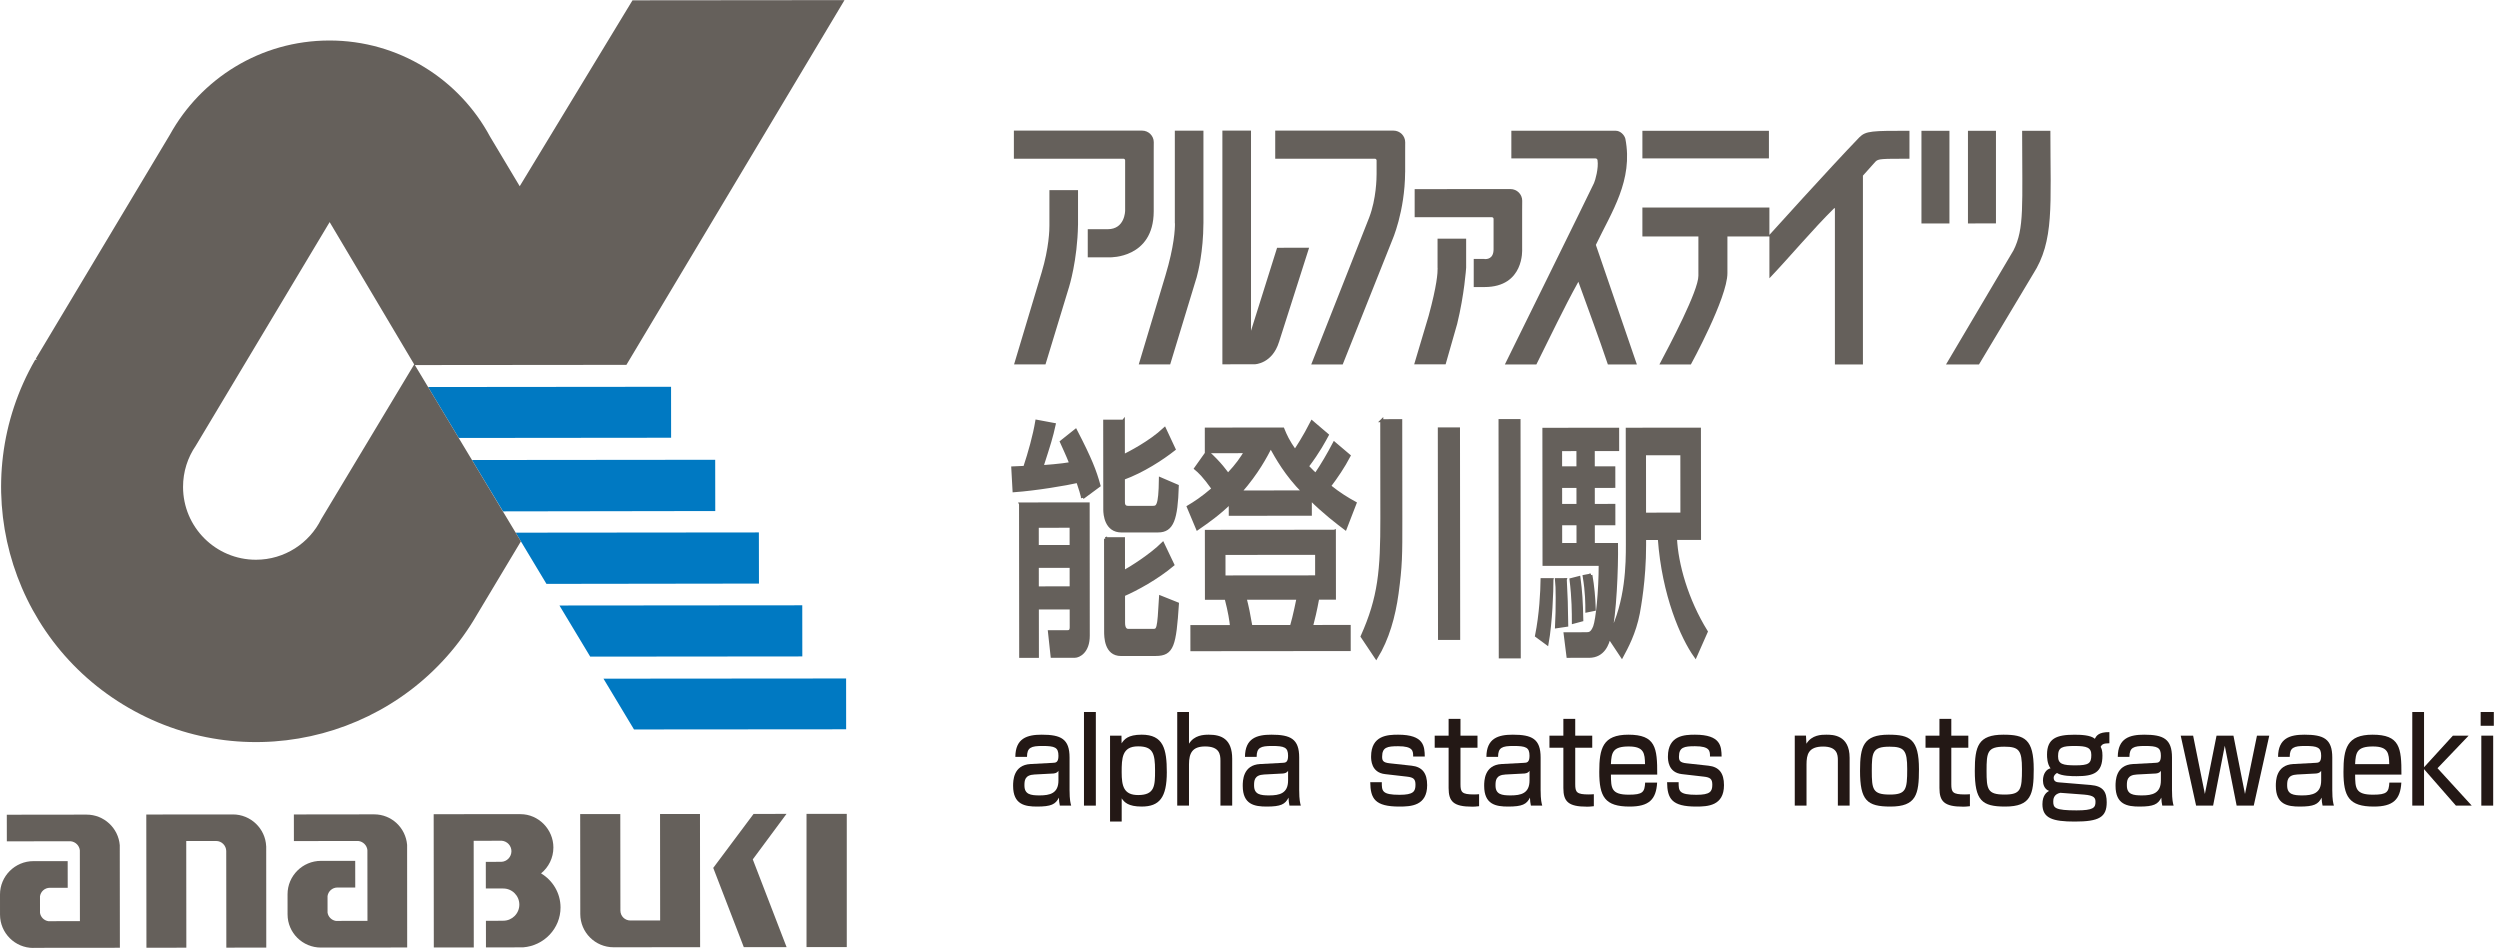 <?xml version="1.0" encoding="UTF-8"?>
<svg id="_レイヤー_1" data-name="レイヤー_1" xmlns="http://www.w3.org/2000/svg" version="1.1" xmlns:xlink="http://www.w3.org/1999/xlink" viewBox="0 0 150.043 56.9">
  <!-- Generator: Adobe Illustrator 29.2.1, SVG Export Plug-In . SVG Version: 2.1.0 Build 116)  -->
  <defs>
    <style>
      .st0 {
        fill: #231815;
      }

      .st1, .st2 {
        fill: #65605b;
      }

      .st2 {
        stroke: #65605b;
        stroke-width: .183px;
      }

      .st3 {
        fill: #0079c2;
      }
    </style>
  </defs>
  <g>
    <path class="st2" d="M64.98,29.868c-.074-.286-.116-.451-.296-.977-.653.151-2.517.469-3.823.56l-.075-1.369c.316-.015.358-.015.716-.031.294-.888.578-1.896.724-2.768l1.043.195c-.168.767-.284,1.128-.735,2.527.116-0,1.148-.076,1.738-.182-.243-.616-.412-.947-.57-1.308l.853-.678c.887,1.714,1.161,2.42,1.404,3.307l-.979.723ZM61.251,30.247l4.056-.004.007,7.911c.001.963-.568,1.234-.81,1.234l-1.359.001-.159-1.474,1.085-.001c.137-0.0.221-.06.221-.271l-.001-1.158-2.033.002.003,2.903-1.001.001-.009-9.144ZM62.253,31.585l.001,1.218,2.033-.002-.001-1.218-2.033.002ZM62.255,33.991l.001,1.293,2.033-.002-.001-1.293-2.033.002ZM67.419,25.278l.002,2.091c.326-.166,1.59-.799,2.474-1.627l.57,1.218c-.726.572-1.884,1.325-3.043,1.747l.001,1.399c0.0.12 0.0.346.285.346l1.454-.001c.295-0.0.464-0.0.483-1.715l1.012.435c-.061,2-.303,2.692-1.146,2.693l-2.202.002c-.927.001-1.002-.992-1.002-1.277l-.005-5.309,1.116-.001ZM66.352,32.333l1.074-.001.002,2c.442-.241,1.642-.994,2.358-1.702l.602,1.263c-.947.798-2.19,1.476-2.958,1.808l.002,1.684c0.0.361.148.451.295.451l1.443-.001c.348-0.0.369-0.0.483-2.001l1.012.405c-.166,2.497-.292,3.038-1.303,3.039l-2.086.002c-.917.001-.918-1.082-.918-1.383l-.005-5.565Z"/>
    <path class="st2" d="M73.836,30.16c-.694.677-1.337,1.129-1.968,1.566l-.549-1.308c.379-.226.832-.512,1.495-1.084-.57-.797-.823-1.022-1.055-1.217l.705-.993c.759.676,1.149,1.247,1.234,1.367.589-.632.8-.963,1.063-1.385l-2.36.002-.001-1.354,4.593-.004c.158.391.306.722.728,1.323.084-.12.557-.828,1.02-1.746l.917.781c-.189.346-.505.963-1.199,1.881.221.24.485.481.506.496.4-.587.768-1.219,1.115-1.881l.886.751c-.347.662-.757,1.264-1.178,1.821.601.481,1.075.766,1.539,1.021l-.588,1.52c-.496-.376-1.265-.961-2.098-1.788l.001.932-4.804.005-.001-.707ZM80.084,31.884l.004,4.016-1.001.001c-.147.797-.252,1.218-.378,1.7l2.265-.002.001,1.384-9.439.009-.001-1.384,2.381-.002c-.042-.376-.106-.842-.328-1.699l-1.18.001-.004-4.016,7.679-.007ZM73.459,33.214l.001,1.414,5.562-.005-.001-1.414-5.562.005ZM78.228,29.524c-1.044-1.052-1.593-2.059-1.962-2.72-.305.587-.799,1.55-1.83,2.724l3.792-.004ZM74.726,35.904c.148.586.212.902.349,1.699l2.433-.002c.189-.632.367-1.564.399-1.7l-3.181.003Z"/>
    <path class="st2" d="M82.929,25.249l1.138-.001.006,5.88c.002,2.241.002,2.797-.227,4.497-.188,1.369-.566,2.723-1.25,3.836l-.844-1.263c1.051-2.347,1.187-3.972,1.184-7.085l-.006-5.865ZM86.385,25.742l1.148-.001.012,12.573-1.148.001-.012-12.573ZM90.029,25.242l1.138-.001.014,14.182-1.138.001-.014-14.182Z"/>
    <path class="st2" d="M93.142,34.789c.001.647-.061,2.572-.291,3.835l-.633-.466c.262-1.294.324-2.662.334-3.369l.59-.001ZM96.58,38.245c-.095.361-.326,1.143-1.21,1.144l-1.264.001-.17-1.353,1.233-.001c.211-0.0.369-0.0.537-.422.158-.421.335-2.121.334-3.745l-3.371.003-.008-8.106,4.424-.004.001,1.218-1.464.001.001,1.098,1.233-.001.001,1.113-1.233.001.001,1.143,1.233-.001.001,1.098-1.233.001.001,1.248,1.391-.001c.022,1.414-.091,4.211-.385,5.415,1.03-1.986,1.039-4.302,1.038-5.4l-.007-6.933,4.33-.004.006,6.557-1.443.001c.075,1.549.667,3.684,1.849,5.593l-.652,1.475c-.791-1.112-1.921-3.653-2.166-7.067l-.885.001 0.0.406c.002,2.091-.323,3.775-.375,4.076-.231,1.203-.714,2.076-.988,2.588l-.759-1.142ZM93.943,34.788c.064,1.203.064,1.354.087,2.737l-.611.091c.031-.572.041-1.173.04-1.745-.001-.602-.011-.722-.043-1.083l.527-.001ZM93.661,26.983l.001,1.098,1.043-.001-.001-1.098-1.043.001ZM93.663,29.194l.001,1.143,1.043-.001-.001-1.143-1.043.001ZM93.665,31.435l.001,1.248,1.043-.001-.001-1.248-1.043.001ZM94.764,34.667c.106.782.149,1.459.171,2.542l-.505.136c-.001-.587-.001-1.429-.14-2.557l.474-.121ZM95.48,34.516c.116.662.18,1.338.202,2.06l-.442.091c-0-.421-.001-1.128-.16-2.075l.4-.076ZM98.697,27.234l.003,3.625,2.244-.002-.003-3.625-2.244.002Z"/>
  </g>
  <g>
    <g>
      <path class="st1" d="M24.434,50.709c-.085-1.027-.931-1.835-1.981-1.834-.006 0-4.816.006-4.816.006l.002,1.597,3.865-.004c.283.029.515.258.546.541l.004,4.253-1.897.002c-.255-.04-.458-.241-.498-.496l-.001-.996c.043-.289.29-.512.592-.512l-.002 0,1.073-.001-.002-1.599-2.057 0c-1.103.001-2.005.9-2.004,2.005 0.0.009.001,1.164.001,1.208.001,1.104.9,1.992,2.005,1.991l5.174-.005-.004-6.156Z"/>
      <g>
        <path class="st1" d="M7.188,50.725c-.085-1.027-.945-1.835-1.994-1.834-.006 0-4.786.006-4.786.006l.002,1.597,3.834-.004c.285.029.517.258.548.541l.004,4.253-1.897.002c-.255-.04-.458-.241-.498-.496l-.001-.996c.041-.289.29-.512.592-.512l-.003 0,1.075-.001-.002-1.599-2.057.002-0-.002C.9,51.684-.001,52.583 0,53.687c0.0.009.001,1.164.001,1.208.001,1.104.899,1.999,2.003,1.998l-0-.006,5.191-.005-.007-6.156Z"/>
        <path class="st1" d="M15.975,50.788c-.047-1.062-.928-1.909-2.001-1.908l-5.194.005.009,7.995,2.395-.002-.006-6.402,1.799-.002c.326-0.0.591.272.601.593l.006,5.808,2.397-.002-.004-6.085Z"/>
        <rect class="st1" x="48.405" y="48.846" width="2.416" height="7.995"/>
        <path class="st1" d="M39.622,55.242l-1.788.003c-.329 0-.596-.259-.599-.589l-.006-5.799-2.408.002s.006,5.934.006,5.997c.001,1.104.897,1.997,2.001,1.996.039-0,5.191-.005,5.191-.005l-.008-7.995-2.397.002.006,6.387Z"/>
        <path class="st1" d="M32.472,52.419c.453-.367.741-.929.741-1.556-.001-1.092-.897-2-1.972-1.999l-0-.003-5.205.005 0.0.006-.008 0.0.008,7.993,2.399-.002-.006-6.401,1.693-.002c.32.029.572.299.573.627 0.0.343-.272.63-.613.638l-.925.001.002,1.599,1.045-.001 0.0.002c.532-.001.965.432.966.966.001.533-.432.967-.964.967l.036.003-1.078.001.002,1.599,2.224-.004c1.26-.094,2.254-1.133,2.252-2.396-.001-.866-.469-1.622-1.168-2.043Z"/>
        <polygon class="st1" points="45.227 48.85 42.807 52.088 42.807 52.089 42.807 52.089 44.641 56.846 47.209 56.843 45.18 51.578 47.203 48.847 45.227 48.85"/>
      </g>
    </g>
    <g>
      <g>
        <polygon class="st3" points="27.531 26.285 40.278 26.272 40.275 23.214 25.691 23.228 27.531 26.285"/>
        <polygon class="st3" points="30.189 30.691 42.928 30.671 42.924 27.595 28.326 27.609 30.189 30.691"/>
        <polygon class="st3" points="32.797 35.043 45.551 35.025 45.546 31.955 30.949 31.969 32.797 35.043"/>
        <polygon class="st3" points="35.423 39.409 48.153 39.397 48.15 36.328 33.576 36.341 35.423 39.409"/>
        <polygon class="st3" points="38.051 43.78 50.783 43.77 50.781 40.72 36.219 40.732 38.051 43.78"/>
      </g>
      <path class="st1" d="M50.685.007l-12.724.012-6.769,11.158-1.781-2.978c-1.845-3.436-5.475-5.772-9.649-5.768-4.12.004-7.704,2.285-9.564,5.652L2.148,21.527l.067.056-.102.005c-4.221,7.325-1.704,16.685,5.623,20.904,7.325,4.221,16.683,1.702,20.904-5.623l2.623-4.377-6.364-10.582,12.696-.012L50.685.007ZM19.284,31.148c-.712,1.448-2.2,2.444-3.921,2.446-2.416.002-4.375-1.954-4.377-4.369-.001-.919.281-1.772.766-2.477l8.033-13.418,5.074,8.541-5.575,9.278Z"/>
    </g>
  </g>
  <g>
    <path class="st0" d="M64.193,47.453c0,.549.058.763.096.898h-.68c-.038-.178-.045-.25-.058-.478-.199.399-.462.535-1.309.535-.732,0-1.438-.121-1.438-1.241,0-.285,0-1.255,1.046-1.312l1.335-.071c.173-.007.34-.014.34-.421,0-.506-.212-.592-.963-.592-.68,0-.924.093-.924.656h-.7c.006-1.127.719-1.333,1.585-1.333,1.149,0,1.669.25,1.669,1.369v1.989ZM63.525,46.262c-.096.157-.302.164-.353.164l-1.085.057c-.597.029-.603.378-.603.663,0,.535.379.592.905.592.623,0,1.136-.121,1.136-.898v-.578Z"/>
    <path class="st0" d="M65.769,42.732v5.619h-.712v-5.619h.712Z"/>
    <path class="st0" d="M66.621,44.151h.687l.006.463c.154-.228.366-.521,1.207-.521,1.303,0,1.508.856,1.508,2.253,0,1.519-.443,2.061-1.508,2.061-.815,0-1.046-.264-1.2-.492v1.39h-.699v-5.155ZM69.323,46.241c0-1.041-.135-1.447-1.021-1.447-.969,0-.982.72-.982,1.554,0,.827.122,1.369.989,1.369,1.001,0,1.014-.563,1.014-1.476Z"/>
    <path class="st0" d="M71.36,42.732v1.904c.315-.513.867-.542,1.194-.542.757,0,1.399.264,1.399,1.448v2.809h-.706v-2.702c0-.385-.064-.849-.918-.849-.751,0-.969.378-.969,1.077v2.474h-.706v-5.619h.706Z"/>
    <path class="st0" d="M77.975,47.453c0,.549.058.763.096.898h-.68c-.038-.178-.045-.25-.058-.478-.199.399-.462.535-1.309.535-.732,0-1.438-.121-1.438-1.241,0-.285,0-1.255,1.046-1.312l1.335-.071c.173-.007.34-.014.34-.421,0-.506-.212-.592-.963-.592-.68,0-.924.093-.924.656h-.7c.006-1.127.719-1.333,1.585-1.333,1.149,0,1.669.25,1.669,1.369v1.989ZM77.307,46.262c-.096.157-.302.164-.353.164l-1.085.057c-.597.029-.603.378-.603.663,0,.535.379.592.905.592.623,0,1.136-.121,1.136-.898v-.578Z"/>
    <path class="st0" d="M84.814,45.406c0-.321.006-.62-.899-.62-.648,0-.963.057-.963.627,0,.221.038.357.462.399l1.309.143c.635.071.931.442.931,1.169,0,1.241-.976,1.284-1.669,1.284-1.47,0-1.733-.478-1.746-1.462h.693c0,.521,0,.756,1.065.756.834,0,.956-.2.956-.606,0-.342-.122-.442-.514-.485l-1.309-.15c-.841-.093-.841-.87-.841-1.055,0-1.276,1.008-1.312,1.624-1.312,1.566,0,1.585.713,1.598,1.312h-.7Z"/>
    <path class="st0" d="M86.942,43.146h.712v1.005h1.021v.727h-1.021v2.182c0,.492.083.62.815.62.135,0,.18-.007.302-.014v.72c-.193.028-.34.028-.417.028-1.123,0-1.412-.314-1.412-1.119v-2.417h-.835v-.727h.835v-1.005Z"/>
    <path class="st0" d="M92.465,47.453c0,.549.058.763.096.898h-.68c-.038-.178-.045-.25-.058-.478-.199.399-.462.535-1.309.535-.732,0-1.438-.121-1.438-1.241,0-.285,0-1.255,1.046-1.312l1.335-.071c.173-.007.34-.014.34-.421,0-.506-.212-.592-.963-.592-.68,0-.924.093-.924.656h-.7c.006-1.127.719-1.333,1.585-1.333,1.149,0,1.669.25,1.669,1.369v1.989ZM91.798,46.262c-.096.157-.302.164-.353.164l-1.085.057c-.597.029-.603.378-.603.663,0,.535.379.592.905.592.623,0,1.136-.121,1.136-.898v-.578Z"/>
    <path class="st0" d="M93.829,43.146h.712v1.005h1.021v.727h-1.021v2.182c0,.492.083.62.815.62.135,0,.18-.007.302-.014v.72c-.193.028-.34.028-.417.028-1.123,0-1.412-.314-1.412-1.119v-2.417h-.835v-.727h.835v-1.005Z"/>
    <path class="st0" d="M96.683,46.49c.006.806.013,1.205,1.072,1.205.847,0,.95-.157.982-.727h.719c-.058,1.027-.501,1.44-1.65,1.44-1.495,0-1.823-.599-1.823-2.082,0-1.405.205-2.232,1.746-2.232,1.637,0,1.739.777,1.733,2.396h-2.779ZM98.73,45.863c-.013-.642-.051-1.062-.976-1.062-.963,0-1.04.357-1.072,1.062h2.048Z"/>
    <path class="st0" d="M102.629,45.406c0-.321.006-.62-.899-.62-.648,0-.963.057-.963.627,0,.221.038.357.462.399l1.309.143c.635.071.931.442.931,1.169,0,1.241-.976,1.284-1.669,1.284-1.47,0-1.733-.478-1.746-1.462h.693c0,.521,0,.756,1.065.756.834,0,.956-.2.956-.606,0-.342-.122-.442-.514-.485l-1.309-.15c-.841-.093-.841-.87-.841-1.055,0-1.276,1.008-1.312,1.624-1.312,1.566,0,1.585.713,1.598,1.312h-.7Z"/>
    <path class="st0" d="M108.39,44.151l.026.485c.327-.535.899-.542,1.2-.542.36,0,1.393,0,1.393,1.39v2.866h-.706v-2.731c0-.321-.039-.813-.886-.813-.886,0-.995.485-.995,1.077v2.467h-.706v-4.2h.674Z"/>
    <path class="st0" d="M113.348,44.094c1.277,0,1.823.264,1.823,2.075,0,1.512-.161,2.239-1.714,2.239-1.406,0-1.823-.371-1.823-2.146,0-1.469.199-2.168,1.714-2.168ZM113.406,47.688c.995,0,1.059-.292,1.059-1.533,0-1.12-.173-1.341-1.059-1.341-1.021,0-1.066.335-1.066,1.447,0,1.105.051,1.426,1.066,1.426Z"/>
    <path class="st0" d="M116.4,43.146h.712v1.005h1.021v.727h-1.021v2.182c0,.492.083.62.815.62.135,0,.18-.007.302-.014v.72c-.193.028-.34.028-.417.028-1.123,0-1.412-.314-1.412-1.119v-2.417h-.835v-.727h.835v-1.005Z"/>
    <path class="st0" d="M120.236,44.094c1.277,0,1.823.264,1.823,2.075,0,1.512-.161,2.239-1.714,2.239-1.406,0-1.823-.371-1.823-2.146,0-1.469.199-2.168,1.714-2.168ZM120.294,47.688c.995,0,1.059-.292,1.059-1.533,0-1.12-.173-1.341-1.059-1.341-1.021,0-1.066.335-1.066,1.447,0,1.105.051,1.426,1.066,1.426Z"/>
    <path class="st0" d="M126.6,44.608c-.347.007-.436.05-.526.214.058.114.109.221.109.521,0,1.034-.52,1.241-1.553,1.241-.244,0-.899,0-1.175-.192-.083.057-.199.135-.199.292,0,.25.231.264.314.271l1.9.157c.777.064.969.435.969,1.041,0,.891-.456,1.155-1.913,1.155-1.322,0-1.945-.193-1.945-1.041,0-.563.276-.727.398-.799-.289-.107-.366-.406-.366-.62,0-.435.225-.692.456-.734-.205-.264-.212-.67-.212-.827,0-.97.578-1.191,1.637-1.191.36,0,.976.014,1.232.243.09-.171.218-.407.873-.399v.67ZM123.66,47.581c-.417.086-.43.399-.43.528,0,.378.103.528,1.399.528,1.014,0,1.136-.164,1.136-.506,0-.242-.071-.392-.693-.442l-1.412-.107ZM123.519,45.385c0,.478.289.549,1.046.549.79,0,.95-.114.95-.62,0-.449-.269-.542-.988-.542-.757,0-1.008.071-1.008.613Z"/>
    <path class="st0" d="M130.358,47.453c0,.549.058.763.096.898h-.68c-.039-.178-.045-.25-.058-.478-.199.399-.462.535-1.309.535-.732,0-1.438-.121-1.438-1.241,0-.285,0-1.255,1.046-1.312l1.335-.071c.173-.007.34-.014.34-.421,0-.506-.212-.592-.963-.592-.68,0-.924.093-.924.656h-.7c.006-1.127.719-1.333,1.585-1.333,1.149,0,1.669.25,1.669,1.369v1.989ZM129.69,46.262c-.096.157-.302.164-.353.164l-1.085.057c-.597.029-.603.378-.603.663,0,.535.379.592.905.592.623,0,1.136-.121,1.136-.898v-.578Z"/>
    <path class="st0" d="M131.625,44.151l.706,3.501.7-3.501h1.014l.693,3.501.719-3.501h.738l-.931,4.2h-1.027l-.712-3.594-.7,3.594h-1.021l-.924-4.2h.745Z"/>
    <path class="st0" d="M139.978,47.453c0,.549.058.763.096.898h-.68c-.039-.178-.045-.25-.058-.478-.199.399-.462.535-1.309.535-.732,0-1.438-.121-1.438-1.241,0-.285,0-1.255,1.046-1.312l1.335-.071c.173-.007.34-.014.34-.421,0-.506-.212-.592-.963-.592-.68,0-.924.093-.924.656h-.7c.006-1.127.719-1.333,1.585-1.333,1.149,0,1.669.25,1.669,1.369v1.989ZM139.31,46.262c-.096.157-.302.164-.353.164l-1.085.057c-.597.029-.603.378-.603.663,0,.535.379.592.905.592.623,0,1.136-.121,1.136-.898v-.578Z"/>
    <path class="st0" d="M141.348,46.49c.006.806.013,1.205,1.072,1.205.847,0,.95-.157.982-.727h.719c-.058,1.027-.501,1.44-1.65,1.44-1.495,0-1.823-.599-1.823-2.082,0-1.405.205-2.232,1.746-2.232,1.637,0,1.739.777,1.733,2.396h-2.779ZM143.395,45.863c-.013-.642-.051-1.062-.976-1.062-.963,0-1.04.357-1.072,1.062h2.048Z"/>
    <path class="st0" d="M147.217,44.151h.944l-1.868,1.954,2.054,2.246h-.95l-1.913-2.189v2.189h-.706v-5.619h.706v3.316l1.733-1.897Z"/>
    <path class="st0" d="M149.672,42.732v.827h-.79v-.827h.79ZM149.634,44.151v4.2h-.712v-4.2h.712Z"/>
  </g>
  <g>
    <g>
      <path class="st1" d="M76.535,7.84v1.687h5.986c.052,0,.093.042.098.096v.82c0,.246-.015,1.486-.443,2.61l-3.48,8.822h1.889l2.961-7.431c.002-.003.774-1.731.786-4.114h.002v-1.26l.002-.53c0-.388-.315-.701-.703-.701l-7.099.001Z"/>
      <path class="st1" d="M62.983,11.413v2.088h.001c.003.276-.021,1.363-.468,2.852l-1.655,5.519h1.886l1.417-4.657s.501-1.593.535-3.714h.001v-2.088h-1.716Z"/>
      <path class="st1" d="M67.526,12.66s-.009,1.096-1.041,1.096h-1.201v1.688h1.331s2.615.076,2.628-2.751v-3.624l.003-.534c0-.384-.315-.696-.702-.696l-7.694.001v1.686h6.579c.053,0,.093.042.098.093v3.041Z"/>
      <path class="st1" d="M70.51,7.84v5.564h.007c.004.354-.043,1.372-.57,3.127l-1.602,5.339h1.886l1.568-5.158s.002-.003.003-.008l.02-.066c.085-.308.396-1.532.404-3.233h.001v-5.564h-1.717Z"/>
      <path class="st1" d="M75.316,21.862s1.039-.026,1.446-1.336h.002l.015-.049s0-.003.001-.005l1.789-5.604-1.922.003-1.565,4.981V7.84h-1.718v14.025l1.952-.003Z"/>
      <path class="st1" d="M87.994,16.079v-1.755h-1.716v1.755h.005c.004.295-.036,1.031-.541,2.883l-.866,2.905h1.886l.694-2.429c.434-1.771.537-3.359.537-3.359"/>
      <path class="st1" d="M84.904,11.351v1.686h4.64-.002c.052,0,.094.042.098.094v1.828c0,.593-.414.6-.545.587v-.007h-.646v1.689h.646c2.403,0,2.26-2.269,2.26-2.269v-2.378l.004-.533c0-.387-.315-.701-.704-.701l-5.752.003Z"/>
    </g>
    <path class="st1" d="M90.318,21.875h1.89c.825-1.644,1.635-3.366,2.521-4.964.6,1.674,1.215,3.303,1.771,4.964h1.741l-2.462-7.177c.945-1.975,2.253-3.875,1.771-6.372-.064-.242-.314-.478-.57-.478h-6.273v1.66h5.045c.116,0,.127.102.127.102.074.484-.137,1.217-.211,1.378-.263.569-5.35,10.885-5.35,10.885ZM98.572,14.19h3.361v2.361c0,.904-1.699,4.112-2.341,5.324h1.889s2.194-4,2.194-5.478v-2.207h2.52v2.512c1.308-1.377,2.595-2.931,3.901-4.218l.03.031v9.36h1.682v-11.334l.751-.838c.176-.175.314-.176,2.042-.176l0-1.678c-2.225,0-2.613,0-3.004.389-1.814,1.882-5.402,5.861-5.402,5.861v-1.645h-7.623v1.735ZM98.572,9.508h7.594v-1.659h-7.594s0,1.664,0,1.659ZM115.32,13.41l1.68.001v-5.561h-1.68v5.56ZM116.792,21.875h1.98l3.24-5.412c1.291-2.009,1.046-4.12,1.046-8.613h-1.696c0,4.506.146,5.861-.519,7.177l-4.051,6.849ZM118.111,13.41l1.681-.001v-5.56h-1.681v5.561Z"/>
  </g>
</svg>